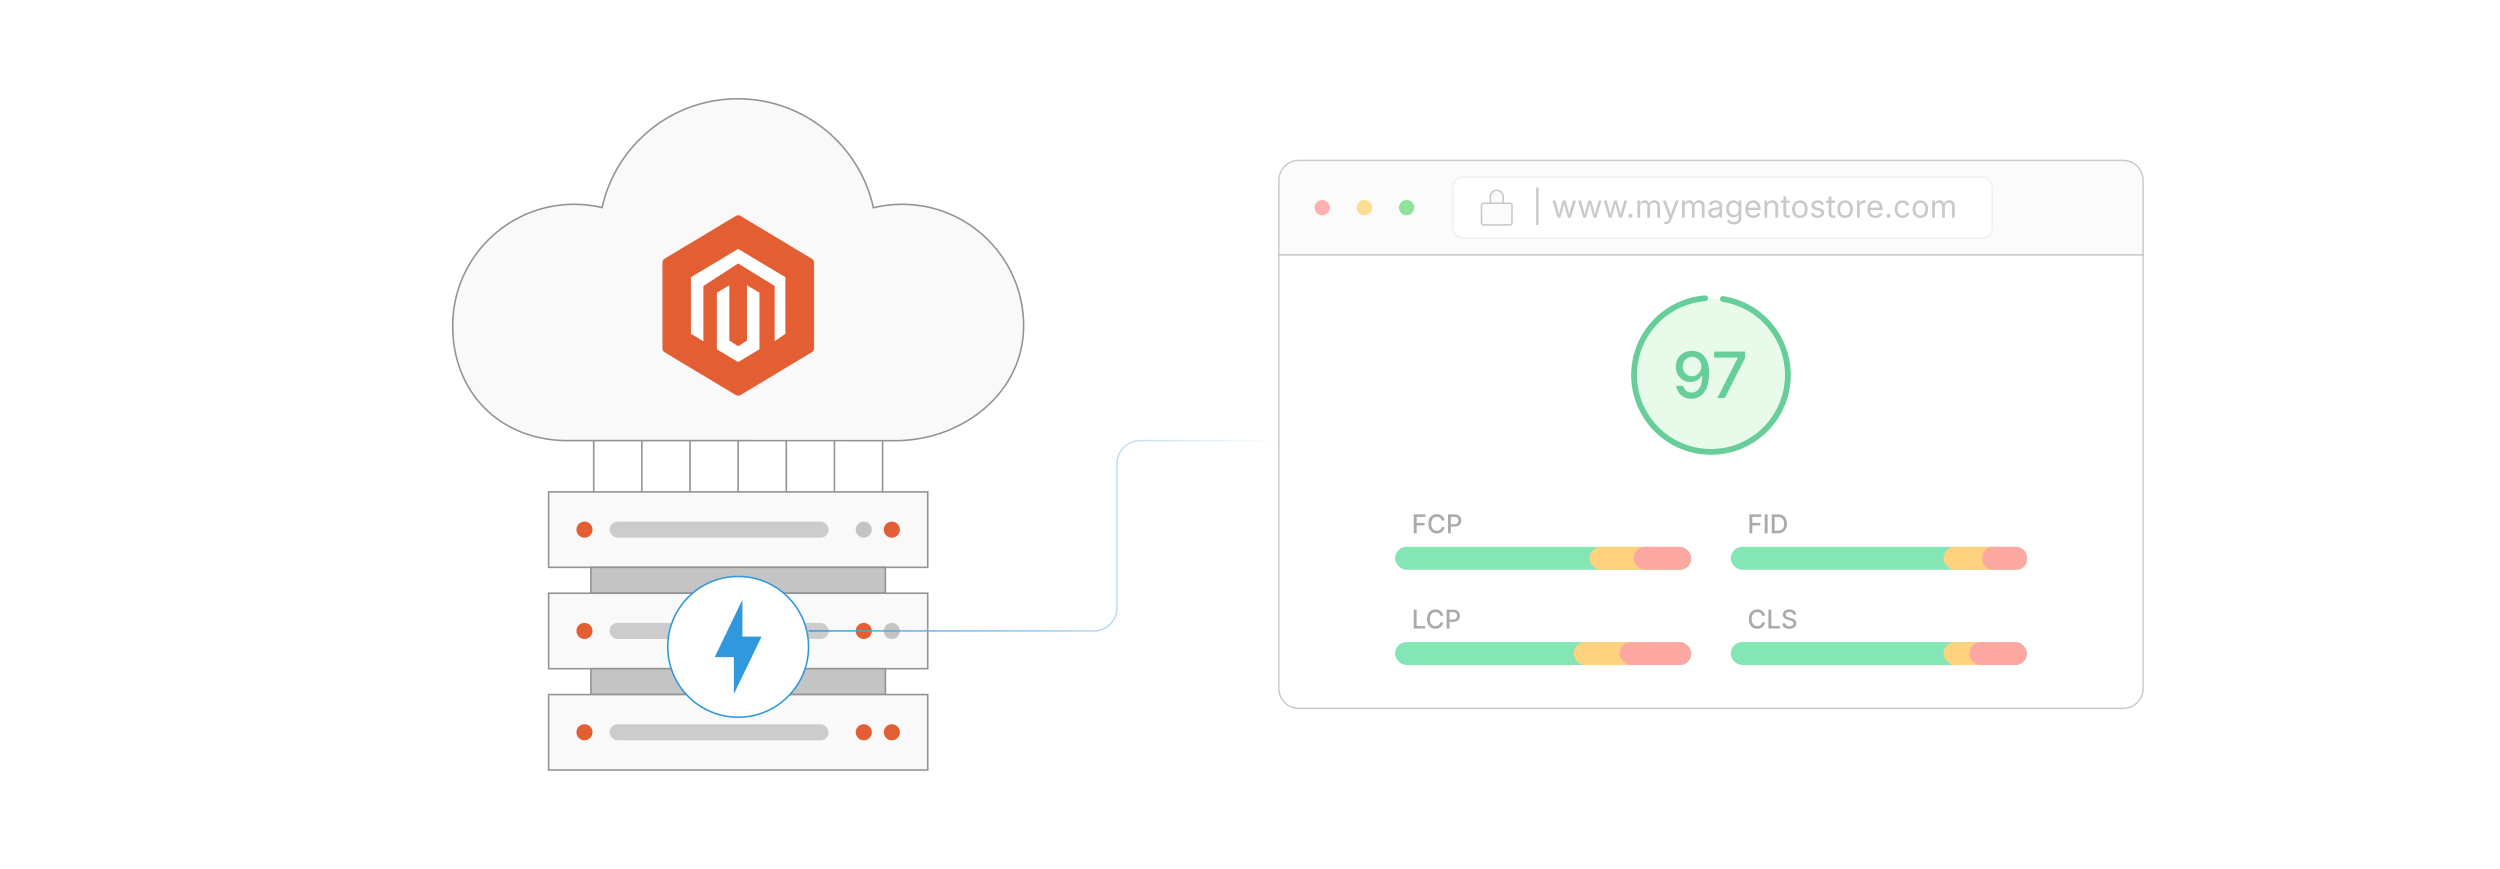 <?xml version="1.0" encoding="UTF-8"?><svg id="_02-Enhanced-Performance-and-Speed" xmlns="http://www.w3.org/2000/svg" xmlns:xlink="http://www.w3.org/1999/xlink" viewBox="0 0 860 298.867"><defs><filter id="drop-shadow-1" filterUnits="userSpaceOnUse"><feOffset dx="0" dy="5.463"/><feGaussianBlur result="blur" stdDeviation="4.371"/><feFlood flood-color="#333" flood-opacity=".09"/><feComposite in2="blur" operator="in"/><feComposite in="SourceGraphic"/></filter><linearGradient id="linear-gradient" x1="278.139" y1="184.308" x2="439.922" y2="184.308" gradientUnits="userSpaceOnUse"><stop offset="0" stop-color="#3198dd"/><stop offset="1" stop-color="#fff"/></linearGradient></defs><rect x="188.719" y="169.216" width="130.415" height="25.953" fill="#f9f9f9" stroke="#939393" stroke-miterlimit="10" stroke-width=".546"/><circle cx="201.062" cy="182.193" r="2.771" fill="#e45e34" stroke-width="0"/><circle cx="297.137" cy="182.193" r="2.771" fill="#c4c4c4" stroke-width="0"/><circle cx="306.791" cy="182.193" r="2.771" fill="#e45e34" stroke-width="0"/><rect x="209.691" y="179.422" width="75.37" height="5.542" rx="2.771" ry="2.771" fill="#ccc" stroke-width="0"/><rect x="203.279" y="195.169" width="101.295" height="8.903" fill="#c4c4c4" stroke="#939393" stroke-miterlimit="10" stroke-width=".546"/><rect x="188.719" y="204.073" width="130.415" height="25.953" fill="#f9f9f9" stroke="#939393" stroke-miterlimit="10" stroke-width=".546"/><circle cx="201.062" cy="217.049" r="2.771" fill="#e45e34" stroke-width="0"/><circle cx="297.137" cy="217.049" r="2.771" fill="#e45e34" stroke-width="0"/><circle cx="306.791" cy="217.049" r="2.771" fill="#c4c4c4" stroke-width="0"/><rect x="209.691" y="214.278" width="75.37" height="5.542" rx="2.771" ry="2.771" fill="#ccc" stroke-width="0"/><rect x="203.279" y="230.026" width="101.295" height="8.903" fill="#c4c4c4" stroke="#939393" stroke-miterlimit="10" stroke-width=".546"/><rect x="188.719" y="238.929" width="130.415" height="25.953" fill="#f9f9f9" stroke="#939393" stroke-miterlimit="10" stroke-width=".546"/><circle cx="201.062" cy="251.906" r="2.771" fill="#e45e34" stroke-width="0"/><circle cx="297.137" cy="251.906" r="2.771" fill="#e45e34" stroke-width="0"/><circle cx="306.791" cy="251.906" r="2.771" fill="#e45e34" stroke-width="0"/><rect x="209.691" y="249.135" width="75.37" height="5.542" rx="2.771" ry="2.771" fill="#ccc" stroke-width="0"/><path d="M352.129,112.083c0,22.784-20.497,39.013-43.159,39.5l-114.877-.017c-22.54-.592-38.369-16.769-38.369-39.483,0-23.08,18.728-41.808,41.808-41.808,3.307,0,6.51.383,9.591,1.131,4.717-21.409,23.811-37.422,46.647-37.422,22.853,0,41.982,16.031,46.682,37.474,3.168-.783,6.475-1.184,9.869-1.184,23.097,0,41.808,18.728,41.808,41.808Z" fill="#f9f9f9" stroke="#939393" stroke-miterlimit="10" stroke-width=".546"/><path d="M227.764,119.933v-29.693c0-.532.279-1.024.735-1.298l24.648-14.795c.479-.288,1.079-.288,1.558,0l24.648,14.795c.456.274.735.766.735,1.298v29.693c0,.532-.279,1.024-.735,1.298l-24.648,14.795c-.479.288-1.079.288-1.558,0l-24.648-14.795c-.456-.274-.735-.766-.735-1.298Z" fill="#e45e34" stroke="#fff" stroke-miterlimit="10" stroke-width=".176"/><g id="LOGO"><polygon points="270.173 95.362 270.173 114.822 266.488 117.389 266.488 98.376 253.926 90.631 241.965 98.376 241.965 117.389 237.68 114.822 237.68 95.362 253.926 85.632 270.173 95.362" fill="#fff" stroke-width="0"/><polygon points="261.246 100.697 261.246 120.157 258.282 121.931 253.926 124.541 249.566 121.931 246.606 120.157 246.606 100.697 250.891 98.129 250.891 117.143 253.926 119.107 256.961 117.143 256.961 98.129 261.246 100.697" fill="#fff" stroke-width="0"/></g><line x1="204.239" y1="151.568" x2="204.239" y2="169.216" fill="none" stroke="#939393" stroke-miterlimit="10" stroke-width=".546"/><line x1="220.801" y1="151.568" x2="220.801" y2="169.216" fill="none" stroke="#939393" stroke-miterlimit="10" stroke-width=".546"/><line x1="237.364" y1="151.568" x2="237.364" y2="169.216" fill="none" stroke="#939393" stroke-miterlimit="10" stroke-width=".546"/><line x1="253.926" y1="151.568" x2="253.926" y2="169.216" fill="none" stroke="#939393" stroke-miterlimit="10" stroke-width=".546"/><line x1="270.489" y1="151.568" x2="270.489" y2="169.216" fill="none" stroke="#939393" stroke-miterlimit="10" stroke-width=".546"/><line x1="287.051" y1="151.568" x2="287.051" y2="169.216" fill="none" stroke="#939393" stroke-miterlimit="10" stroke-width=".546"/><line x1="303.614" y1="151.568" x2="303.614" y2="169.216" fill="none" stroke="#939393" stroke-miterlimit="10" stroke-width=".546"/><g filter="url(#drop-shadow-1)"><circle cx="253.926" cy="217.049" r="24.212" fill="#fff" stroke="#3198dd" stroke-miterlimit="10" stroke-width=".546"/><path d="M252.461,233.292v-12.712h-6.593l9.523-19.774v12.712h6.593l-9.523,19.774Z" fill="#3198dd" stroke-width="0"/></g><path d="M278.139,217.049h98.125c4.404,0,7.974-3.57,7.974-7.974v-49.534c0-4.404,3.57-7.974,7.974-7.974h47.711" fill="none" stroke="url(#linear-gradient)" stroke-miterlimit="10" stroke-width=".5"/><g opacity=".5"><path d="M737.225,62.048c0-3.792-3.074-6.866-6.866-6.866h-283.572c-3.792,0-6.866,3.074-6.866,6.866v25.647h297.304v-25.647Z" fill="#f7f7f7" stroke="#939393" stroke-miterlimit="10" stroke-width=".5"/><path d="M439.922,87.695v149.125c0,3.792,3.074,6.866,6.866,6.866h283.572c3.792,0,6.866-3.074,6.866-6.866V87.695h-297.304Z" fill="#fff" stroke="#939393" stroke-miterlimit="10" stroke-width=".5"/><circle cx="454.85" cy="71.438" r="2.637" fill="#ff6160" stroke-width="0"/><circle cx="469.36" cy="71.438" r="2.637" fill="#f8bd2a" stroke-width="0"/><circle cx="483.87" cy="71.438" r="2.637" fill="#21c83c" stroke-width="0"/><rect x="499.81" y="60.961" width="185.512" height="20.917" rx="3.351" ry="3.351" fill="#fff" stroke="#e0e0e0" stroke-miterlimit="10" stroke-width=".5"/><path d="M529.257,64.502v12.889h-.826v-12.889h.826Z" fill="#939393" stroke-width="0"/><path d="M535.817,74.866l-1.783-5.882h1.005l.716,2.567c.098.351.203.748.315,1.192.112.443.223.946.331,1.507h-.163c.105-.537.213-1.027.321-1.473s.214-.854.315-1.226l.705-2.567h1.01l.694,2.567c.099.361.201.764.309,1.208.106.444.213.941.318,1.491h-.169c.112-.543.224-1.037.334-1.481.11-.443.217-.85.318-1.218l.716-2.567h1.005l-1.784,5.882h-.941l-.763-2.662c-.077-.27-.152-.545-.227-.826-.073-.281-.146-.568-.215-.863-.07-.295-.143-.595-.216-.9h.21c-.07.302-.141.601-.213.897s-.145.587-.219.871c-.073.284-.148.558-.226.821l-.763,2.662h-.942Z" fill="#939393" stroke-width="0"/><path d="M544.634,74.866l-1.783-5.882h1.005l.716,2.567c.098.351.203.748.315,1.192.112.443.223.946.331,1.507h-.163c.105-.537.213-1.027.321-1.473s.214-.854.315-1.226l.705-2.567h1.01l.694,2.567c.099.361.201.764.309,1.208.106.444.213.941.318,1.491h-.169c.112-.543.224-1.037.334-1.481.11-.443.217-.85.318-1.218l.716-2.567h1.005l-1.784,5.882h-.941l-.763-2.662c-.077-.27-.152-.545-.227-.826-.073-.281-.146-.568-.215-.863-.07-.295-.143-.595-.216-.9h.21c-.07.302-.141.601-.213.897s-.145.587-.219.871c-.073.284-.148.558-.226.821l-.763,2.662h-.942Z" fill="#939393" stroke-width="0"/><path d="M553.451,74.866l-1.783-5.882h1.005l.716,2.567c.098.351.203.748.315,1.192.112.443.223.946.331,1.507h-.163c.105-.537.213-1.027.321-1.473s.214-.854.315-1.226l.705-2.567h1.01l.694,2.567c.099.361.201.764.309,1.208.106.444.213.941.318,1.491h-.169c.112-.543.224-1.037.334-1.481.11-.443.217-.85.318-1.218l.716-2.567h1.005l-1.784,5.882h-.941l-.763-2.662c-.077-.27-.152-.545-.227-.826-.073-.281-.146-.568-.215-.863-.07-.295-.143-.595-.216-.9h.21c-.07.302-.141.601-.213.897s-.145.587-.219.871c-.073.284-.148.558-.226.821l-.763,2.662h-.942Z" fill="#939393" stroke-width="0"/><path d="M560.875,74.934c-.196,0-.363-.069-.502-.208-.139-.138-.208-.306-.208-.502,0-.197.069-.364.208-.502.139-.139.306-.208.502-.208s.364.069.503.208c.139.138.207.306.207.502,0,.196-.068.364-.207.502-.139.139-.307.208-.503.208Z" fill="#939393" stroke-width="0"/><path d="M563.258,74.866v-5.882h.921l.005,1.315h-.073c.08-.319.208-.583.381-.792.174-.208.377-.365.61-.471.233-.105.477-.158.729-.158.429,0,.774.131,1.039.395.266.263.437.608.514,1.036h-.127c.07-.294.198-.549.385-.763.186-.214.411-.379.676-.495s.553-.173.865-.173c.34,0,.65.074.932.221.28.147.504.37.67.668.167.298.25.675.25,1.131v3.967h-.946v-3.94c0-.424-.119-.728-.358-.91-.238-.182-.516-.273-.831-.273-.263,0-.49.055-.681.166-.191.111-.339.262-.442.455s-.155.414-.155.663v3.84h-.947v-4.035c0-.326-.108-.589-.326-.789-.217-.2-.492-.3-.825-.3-.229,0-.443.053-.645.16-.202.107-.364.266-.487.477-.122.21-.184.472-.184.784v3.704h-.947Z" fill="#939393" stroke-width="0"/><path d="M572.443,76.996l.242-.821.1.026c.193.049.368.062.526.039.158-.022.3-.101.426-.234.127-.133.237-.34.332-.621l.168-.489-2.246-5.914h1.036l1.252,3.488c.134.365.246.726.337,1.083.091.358.188.705.289,1.042h-.347c.102-.337.199-.685.292-1.044s.204-.72.334-1.081l1.263-3.488h1.031l-2.583,6.76c-.12.312-.263.569-.429.771-.167.202-.36.351-.582.447-.221.096-.47.145-.747.145-.168,0-.313-.012-.437-.037-.123-.024-.209-.049-.258-.073Z" fill="#939393" stroke-width="0"/><path d="M578.594,74.866v-5.882h.921l.005,1.315h-.073c.08-.319.208-.583.381-.792.174-.208.377-.365.61-.471.233-.105.477-.158.729-.158.429,0,.774.131,1.039.395.266.263.437.608.514,1.036h-.127c.07-.294.198-.549.385-.763.186-.214.411-.379.676-.495s.553-.173.865-.173c.34,0,.65.074.932.221.28.147.504.37.67.668.167.298.25.675.25,1.131v3.967h-.946v-3.94c0-.424-.119-.728-.358-.91-.238-.182-.516-.273-.831-.273-.263,0-.49.055-.681.166-.191.111-.339.262-.442.455s-.155.414-.155.663v3.84h-.947v-4.035c0-.326-.108-.589-.326-.789-.217-.2-.492-.3-.825-.3-.229,0-.443.053-.645.16-.202.107-.364.266-.487.477-.122.21-.184.472-.184.784v3.704h-.947Z" fill="#939393" stroke-width="0"/><path d="M589.678,75.002c-.371,0-.709-.07-1.013-.21-.303-.14-.544-.345-.723-.615-.18-.27-.269-.598-.269-.984,0-.337.066-.61.2-.821.133-.21.311-.376.533-.497s.47-.211.739-.271c.271-.06.542-.107.815-.142.351-.045.637-.081.857-.105.222-.025.385-.067.492-.126s.16-.161.16-.305v-.032c0-.245-.045-.453-.137-.623-.091-.17-.228-.301-.41-.392s-.41-.137-.684-.137c-.281,0-.521.044-.721.131-.2.088-.362.197-.487.329-.124.131-.218.266-.281.402l-.91-.3c.151-.358.354-.638.61-.839s.538-.344.847-.429c.309-.084.614-.126.916-.126.196,0,.42.023.671.071.25.047.492.141.726.281.233.141.426.348.579.624.152.275.229.643.229,1.102v3.877h-.931v-.8h-.063c-.066.137-.174.278-.321.424s-.338.267-.573.365-.52.147-.853.147ZM589.841,74.166c.351,0,.647-.068.89-.205s.426-.315.552-.534c.127-.219.189-.448.189-.687v-.815c-.038.046-.122.087-.252.124-.13.037-.278.069-.444.098-.167.028-.328.052-.484.071-.156.02-.28.034-.371.045-.228.028-.441.076-.639.145-.198.068-.357.168-.477.3-.119.132-.179.31-.179.534,0,.203.053.374.158.51.104.137.248.24.431.311.183.07.392.105.626.105Z" fill="#939393" stroke-width="0"/><path d="M596.465,77.191c-.436,0-.812-.055-1.129-.166s-.581-.257-.792-.439c-.21-.182-.377-.38-.5-.594l.769-.495c.084.112.188.237.313.374.124.137.292.253.505.35.212.097.49.145.834.145.47,0,.856-.112,1.159-.337.304-.225.455-.579.455-1.062v-1.179h-.089c-.066.112-.161.246-.281.4-.121.154-.295.291-.521.408-.226.118-.528.176-.907.176-.47,0-.893-.111-1.268-.334-.376-.223-.672-.548-.89-.976-.217-.428-.326-.949-.326-1.562,0-.606.107-1.134.321-1.581.214-.447.51-.793.887-1.039s.809-.368,1.297-.368c.378,0,.681.062.907.187.226.125.4.268.523.429.123.162.217.294.284.4h.089v-.942h.921v6.034c0,.505-.114.918-.342,1.239-.229.321-.536.557-.924.708-.387.151-.819.226-1.296.226ZM596.438,73.929c.357,0,.659-.082.904-.245.246-.163.432-.398.558-.705.127-.307.189-.674.189-1.102,0-.417-.062-.785-.187-1.102-.125-.317-.31-.566-.555-.747-.246-.181-.55-.271-.91-.271-.372,0-.683.096-.932.287-.249.191-.436.447-.561.766-.124.319-.187.675-.187,1.068,0,.403.063.759.189,1.068.126.309.313.55.562.724.249.173.559.26.927.26Z" fill="#939393" stroke-width="0"/><path d="M603.161,74.992c-.568,0-1.059-.126-1.471-.379s-.729-.605-.952-1.058c-.223-.452-.334-.98-.334-1.583,0-.603.109-1.134.326-1.594.218-.459.525-.819.924-1.079.397-.26.863-.389,1.396-.389.312,0,.62.052.923.155.304.104.579.271.826.5s.444.532.592.907c.147.375.222.835.222,1.378v.395h-4.567v-.799h4.057l-.442.294c0-.386-.061-.729-.181-1.028-.121-.3-.301-.535-.54-.705-.238-.17-.534-.255-.889-.255s-.657.087-.91.261c-.253.173-.445.4-.579.679-.133.279-.199.578-.199.897v.531c0,.435.075.804.226,1.107.151.303.362.533.635.689.271.156.586.234.944.234.231,0,.441-.033.631-.1.189-.066.353-.167.489-.303.137-.135.242-.302.315-.502l.916.252c-.092.294-.246.554-.464.778-.217.225-.486.4-.807.526-.321.126-.684.189-1.087.189Z" fill="#939393" stroke-width="0"/><path d="M607.918,71.341v3.525h-.947v-5.882h.91l.006,1.426h-.132c.179-.543.434-.929.766-1.157.331-.228.72-.342,1.165-.342.396,0,.743.082,1.042.245.298.163.53.408.696.736.167.328.25.741.25,1.239v3.735h-.946v-3.656c0-.453-.119-.807-.355-1.063-.236-.256-.561-.384-.971-.384-.28,0-.533.062-.758.184-.225.123-.401.302-.531.537s-.194.521-.194.857Z" fill="#939393" stroke-width="0"/><path d="M615.651,68.984v.811h-3.041v-.811h3.041ZM613.494,67.584h.946v5.755c0,.263.054.455.161.576.106.121.285.182.534.182.06,0,.136-.007.229-.021s.178-.028.255-.042l.195.799c-.099.035-.21.062-.335.079-.124.018-.248.026-.37.026-.509,0-.905-.134-1.189-.402-.284-.269-.426-.643-.426-1.124v-5.829Z" fill="#939393" stroke-width="0"/><path d="M619.149,74.992c-.533,0-1-.126-1.401-.379-.402-.252-.715-.607-.939-1.063-.225-.456-.337-.985-.337-1.588,0-.614.112-1.15.337-1.607s.537-.813.939-1.065c.401-.252.868-.378,1.401-.378.537,0,1.007.126,1.41.378s.717.608.941,1.065.337.994.337,1.607c0,.603-.112,1.133-.337,1.588-.225.456-.538.811-.941,1.063s-.873.379-1.41.379ZM619.149,74.145c.396,0,.723-.102.979-.305.256-.203.445-.471.568-.802s.185-.69.185-1.076c0-.39-.062-.751-.185-1.086s-.312-.605-.568-.811c-.256-.205-.582-.308-.979-.308-.393,0-.715.103-.968.308-.253.206-.44.475-.562.808-.123.333-.185.696-.185,1.089,0,.386.062.744.185,1.076.122.332.31.599.562.802.253.204.575.305.968.305Z" fill="#939393" stroke-width="0"/><path d="M625.215,74.992c-.403,0-.762-.059-1.075-.176-.314-.118-.573-.292-.776-.523s-.34-.516-.41-.853l.899-.216c.084.323.243.56.477.71.232.151.524.226.876.226.41,0,.737-.087.98-.263.244-.176.366-.384.366-.626,0-.203-.071-.373-.214-.507-.142-.135-.358-.236-.649-.303l-.979-.231c-.533-.126-.93-.322-1.188-.586-.26-.265-.39-.604-.39-1.018,0-.337.095-.634.284-.892s.448-.459.775-.605c.328-.146.701-.218,1.118-.218.403,0,.746.06,1.028.181s.513.288.689.5c.177.212.31.457.397.734l-.857.221c-.081-.21-.215-.401-.402-.573-.188-.172-.471-.258-.85-.258-.352,0-.644.081-.876.242-.233.161-.351.365-.351.61,0,.218.079.392.237.523.157.132.408.238.752.318l.89.21c.533.126.928.322,1.184.587.256.265.384.599.384,1.002,0,.344-.098.65-.292.918-.194.269-.467.48-.815.634s-.753.231-1.213.231Z" fill="#939393" stroke-width="0"/><path d="M631.219,68.984v.811h-3.041v-.811h3.041ZM629.062,67.584h.946v5.755c0,.263.054.455.161.576.106.121.285.182.534.182.06,0,.136-.007.229-.021s.178-.028.255-.042l.195.799c-.099.035-.21.062-.335.079-.124.018-.248.026-.37.026-.509,0-.905-.134-1.189-.402-.284-.269-.426-.643-.426-1.124v-5.829Z" fill="#939393" stroke-width="0"/><path d="M634.716,74.992c-.533,0-1-.126-1.401-.379-.402-.252-.715-.607-.939-1.063-.225-.456-.337-.985-.337-1.588,0-.614.112-1.15.337-1.607s.537-.813.939-1.065c.401-.252.868-.378,1.401-.378.537,0,1.007.126,1.41.378s.717.608.941,1.065.337.994.337,1.607c0,.603-.112,1.133-.337,1.588-.225.456-.538.811-.941,1.063s-.873.379-1.41.379ZM634.716,74.145c.396,0,.723-.102.979-.305.256-.203.445-.471.568-.802s.185-.69.185-1.076c0-.39-.062-.751-.185-1.086s-.312-.605-.568-.811c-.256-.205-.582-.308-.979-.308-.393,0-.715.103-.968.308-.253.206-.44.475-.562.808-.123.333-.185.696-.185,1.089,0,.386.062.744.185,1.076.122.332.31.599.562.802.253.204.575.305.968.305Z" fill="#939393" stroke-width="0"/><path d="M638.783,74.866v-5.882h.916v.905h.062c.108-.298.303-.538.581-.718.279-.181.594-.271.944-.271.07,0,.154.002.25.005.097.003.173.007.229.01v.952c-.028-.007-.099-.017-.211-.031s-.231-.021-.357-.021c-.281,0-.532.059-.755.176-.223.117-.397.279-.523.484-.127.205-.189.441-.189.708v3.683h-.947Z" fill="#939393" stroke-width="0"/><path d="M645.133,74.992c-.568,0-1.059-.126-1.471-.379s-.729-.605-.952-1.058c-.223-.452-.334-.98-.334-1.583,0-.603.109-1.134.326-1.594.218-.459.525-.819.924-1.079.397-.26.863-.389,1.396-.389.312,0,.62.052.923.155.304.104.579.271.826.5s.444.532.592.907c.147.375.222.835.222,1.378v.395h-4.567v-.799h4.057l-.442.294c0-.386-.061-.729-.181-1.028-.121-.3-.301-.535-.54-.705-.238-.17-.534-.255-.889-.255s-.657.087-.91.261c-.253.173-.445.4-.579.679-.133.279-.199.578-.199.897v.531c0,.435.075.804.226,1.107.151.303.362.533.635.689.271.156.586.234.944.234.231,0,.441-.033.631-.1.189-.066.353-.167.489-.303.137-.135.242-.302.315-.502l.916.252c-.092.294-.246.554-.464.778-.217.225-.486.4-.807.526-.321.126-.684.189-1.087.189Z" fill="#939393" stroke-width="0"/><path d="M649.662,74.934c-.196,0-.363-.069-.502-.208-.139-.138-.208-.306-.208-.502,0-.197.069-.364.208-.502.139-.139.306-.208.502-.208s.364.069.503.208c.139.138.207.306.207.502,0,.196-.068.364-.207.502-.139.139-.307.208-.503.208Z" fill="#939393" stroke-width="0"/><path d="M654.439,74.992c-.533,0-1-.126-1.401-.379-.402-.252-.715-.607-.939-1.063-.225-.456-.337-.985-.337-1.588,0-.614.112-1.15.337-1.607s.537-.813.939-1.065c.401-.252.868-.378,1.401-.378.284,0,.553.037.806.11.252.074.482.18.691.318.209.138.389.309.539.51.151.202.267.431.348.687l-.91.258c-.042-.151-.107-.29-.195-.416-.087-.126-.193-.236-.318-.329-.124-.093-.267-.165-.429-.216-.161-.051-.338-.076-.531-.076-.393,0-.715.103-.968.308-.253.206-.44.475-.562.808-.123.333-.185.696-.185,1.089,0,.386.062.744.185,1.076.122.332.31.599.562.802.253.204.575.305.968.305.196,0,.377-.026.542-.079.165-.052.312-.127.439-.224.128-.096.236-.211.323-.344.088-.133.153-.279.195-.437l.904.258c-.077.263-.191.498-.345.703-.152.205-.334.38-.544.526-.211.146-.444.256-.7.332s-.527.113-.815.113Z" fill="#939393" stroke-width="0"/><path d="M660.595,74.992c-.533,0-1-.126-1.401-.379-.402-.252-.715-.607-.939-1.063-.225-.456-.337-.985-.337-1.588,0-.614.112-1.15.337-1.607s.537-.813.939-1.065c.401-.252.868-.378,1.401-.378.537,0,1.007.126,1.41.378s.717.608.941,1.065.337.994.337,1.607c0,.603-.112,1.133-.337,1.588-.225.456-.538.811-.941,1.063s-.873.379-1.41.379ZM660.595,74.145c.396,0,.723-.102.979-.305.256-.203.445-.471.568-.802s.185-.69.185-1.076c0-.39-.062-.751-.185-1.086s-.312-.605-.568-.811c-.256-.205-.582-.308-.979-.308-.393,0-.715.103-.968.308-.253.206-.44.475-.562.808-.123.333-.185.696-.185,1.089,0,.386.062.744.185,1.076.122.332.31.599.562.802.253.204.575.305.968.305Z" fill="#939393" stroke-width="0"/><path d="M664.661,74.866v-5.882h.921l.005,1.315h-.073c.08-.319.208-.583.381-.792.174-.208.377-.365.61-.471.233-.105.477-.158.729-.158.429,0,.774.131,1.039.395.266.263.437.608.514,1.036h-.127c.07-.294.198-.549.385-.763.186-.214.411-.379.676-.495s.553-.173.865-.173c.34,0,.65.074.932.221.28.147.504.37.67.668.167.298.25.675.25,1.131v3.967h-.946v-3.94c0-.424-.119-.728-.358-.91-.238-.182-.516-.273-.831-.273-.263,0-.49.055-.681.166-.191.111-.339.262-.442.455s-.155.414-.155.663v3.84h-.947v-4.035c0-.326-.108-.589-.326-.789-.217-.2-.492-.3-.825-.3-.229,0-.443.053-.645.16-.202.107-.364.266-.487.477-.122.21-.184.472-.184.784v3.704h-.947Z" fill="#939393" stroke-width="0"/><rect x="509.633" y="69.91" width="10.504" height="7.47" rx=".746" ry=".746" fill="#f7f7f7" stroke="#939393" stroke-miterlimit="10" stroke-width=".539"/><path d="M514.885,65.46h0c1.228,0,2.225.997,2.225,2.225v2.225h-4.45v-2.225c0-1.228.997-2.225,2.225-2.225Z" fill="#f7f7f7" stroke="#939393" stroke-miterlimit="10" stroke-width=".539"/></g><g opacity=".5"><rect x="479.89" y="188.112" width="101.888" height="7.887" rx="3.943" ry="3.943" fill="#0ace6c" stroke-width="0"/><rect x="546.78" y="188.112" width="25.086" height="7.887" rx="3.943" ry="3.943" fill="#fea500" stroke-width="0"/><rect x="561.954" y="188.112" width="19.823" height="7.887" rx="3.943" ry="3.943" fill="#fb5043" stroke-width="0"/><path d="M486.325,183.434v-6.482h4.033v.853h-3.041v2.084h2.75v.849h-2.75v2.697h-.992Z" fill="#555" stroke-width="0"/><path d="M494.27,183.521c-.56,0-1.061-.133-1.501-.398-.441-.266-.788-.647-1.04-1.144-.252-.498-.379-1.091-.379-1.782,0-.693.127-1.289.379-1.786s.599-.879,1.04-1.146c.44-.267.941-.4,1.501-.4.342,0,.663.05.964.148.3.099.568.242.805.431.236.188.432.417.587.687.155.27.261.576.315.918h-.996c-.041-.206-.112-.388-.215-.546-.104-.158-.229-.292-.377-.402-.147-.11-.313-.193-.496-.248s-.375-.083-.578-.083c-.371,0-.704.093-.999.28-.294.188-.525.461-.693.823-.169.361-.253.802-.253,1.325,0,.522.086.963.257,1.325.171.361.403.634.696.818s.624.276.992.276c.203,0,.395-.028.576-.085s.347-.139.496-.248.275-.243.379-.402c.103-.16.174-.341.215-.544h1.001c-.05.319-.149.611-.301.877-.15.265-.344.497-.578.694-.235.197-.504.349-.808.455-.303.106-.633.159-.989.159Z" fill="#555" stroke-width="0"/><path d="M498.111,183.434v-6.482h2.323c.499,0,.915.093,1.249.278.333.186.583.437.748.752.165.316.248.674.248,1.075s-.083.759-.25,1.077c-.167.317-.417.568-.751.752-.333.184-.751.276-1.253.276h-1.588v-.84h1.492c.319,0,.577-.055.774-.165.197-.11.342-.261.434-.453.091-.191.137-.408.137-.648,0-.244-.046-.46-.137-.65-.092-.19-.237-.338-.436-.446s-.459-.161-.781-.161h-1.218v5.634h-.992Z" fill="#555" stroke-width="0"/><rect x="595.369" y="188.112" width="101.888" height="7.887" rx="3.943" ry="3.943" fill="#0ace6c" stroke-width="0"/><rect x="668.577" y="188.112" width="22.048" height="7.887" rx="3.943" ry="3.943" fill="#fea500" stroke-width="0"/><rect x="681.924" y="188.112" width="15.333" height="7.887" rx="3.468" ry="3.468" fill="#fb5043" stroke-width="0"/><path d="M601.805,183.434v-6.482h4.033v.853h-3.041v2.084h2.75v.849h-2.75v2.697h-.992Z" fill="#555" stroke-width="0"/><path d="M608.048,176.952v6.482h-.992v-6.482h.992Z" fill="#555" stroke-width="0"/><path d="M610.476,176.952v6.482h-.992v-6.482h.992ZM611.589,183.434h-1.601v-.87h1.549c.49,0,.897-.091,1.223-.274.324-.183.568-.452.73-.807.163-.355.244-.788.244-1.299,0-.507-.081-.937-.241-1.288-.161-.351-.4-.618-.719-.801-.317-.183-.713-.274-1.186-.274h-1.636v-.87h1.701c.639,0,1.185.129,1.641.387.455.258.805.628,1.049,1.111.243.483.365,1.061.365,1.734,0,.676-.123,1.256-.368,1.74s-.601.857-1.065,1.118c-.466.261-1.027.392-1.687.392Z" fill="#555" stroke-width="0"/><rect x="479.89" y="220.882" width="101.888" height="7.887" rx="3.943" ry="3.943" fill="#0ace6c" stroke-width="0"/><rect x="541.358" y="220.882" width="25.086" height="7.887" rx="3.943" ry="3.943" fill="#fea500" stroke-width="0"/><rect x="557.158" y="220.882" width="24.62" height="7.887" rx="3.943" ry="3.943" fill="#fb5043" stroke-width="0"/><path d="M486.326,216.205v-6.482h.992v5.63h2.937v.853h-3.929Z" fill="#555" stroke-width="0"/><path d="M493.806,216.292c-.56,0-1.061-.133-1.501-.398-.441-.266-.788-.647-1.04-1.144-.252-.498-.379-1.091-.379-1.782,0-.693.127-1.289.379-1.786s.599-.879,1.04-1.146c.44-.267.941-.4,1.501-.4.342,0,.663.05.964.148.3.099.568.242.805.431.236.188.432.417.587.687.155.27.261.576.315.918h-.996c-.041-.206-.112-.388-.215-.546-.104-.158-.229-.292-.377-.402-.147-.11-.313-.193-.496-.248s-.375-.083-.578-.083c-.371,0-.704.093-.999.28-.294.188-.525.461-.693.823-.169.361-.253.802-.253,1.325,0,.522.086.963.257,1.325.171.361.403.634.696.818s.624.276.992.276c.203,0,.395-.028.576-.085s.347-.139.496-.248.275-.243.379-.402c.103-.16.174-.341.215-.544h1.001c-.05.319-.149.611-.301.877-.15.265-.344.497-.578.694-.235.197-.504.349-.808.455-.303.106-.633.159-.989.159Z" fill="#555" stroke-width="0"/><path d="M497.646,216.205v-6.482h2.323c.499,0,.915.093,1.249.278.333.186.583.437.748.752.165.316.248.674.248,1.075s-.083.759-.25,1.077c-.167.317-.417.568-.751.752-.333.184-.751.276-1.253.276h-1.588v-.84h1.492c.319,0,.577-.055.774-.165.197-.11.342-.261.434-.453.091-.191.137-.408.137-.648,0-.244-.046-.46-.137-.65-.092-.19-.237-.338-.436-.446s-.459-.161-.781-.161h-1.218v5.634h-.992Z" fill="#555" stroke-width="0"/><rect x="595.369" y="220.882" width="101.888" height="7.887" rx="3.943" ry="3.943" fill="#0ace6c" stroke-width="0"/><rect x="668.577" y="220.882" width="18.769" height="7.887" rx="3.943" ry="3.943" fill="#fea500" stroke-width="0"/><rect x="677.434" y="220.882" width="19.824" height="7.887" rx="3.943" ry="3.943" fill="#fb5043" stroke-width="0"/><path d="M604.499,216.292c-.56,0-1.061-.133-1.501-.398-.441-.266-.788-.647-1.04-1.144-.252-.498-.379-1.091-.379-1.782,0-.693.127-1.289.379-1.786s.599-.879,1.04-1.146c.44-.267.941-.4,1.501-.4.342,0,.663.05.964.148.3.099.568.242.805.431.236.188.432.417.587.687.155.27.261.576.315.918h-.996c-.041-.206-.112-.388-.215-.546-.104-.158-.229-.292-.377-.402-.147-.11-.313-.193-.496-.248s-.375-.083-.578-.083c-.371,0-.704.093-.999.28-.294.188-.525.461-.693.823-.169.361-.253.802-.253,1.325,0,.522.086.963.257,1.325.171.361.403.634.696.818s.624.276.992.276c.203,0,.395-.028.576-.085s.347-.139.496-.248.275-.243.379-.402c.103-.16.174-.341.215-.544h1.001c-.05.319-.149.611-.301.877-.15.265-.344.497-.578.694-.235.197-.504.349-.808.455-.303.106-.633.159-.989.159Z" fill="#555" stroke-width="0"/><path d="M608.341,216.205v-6.482h.992v5.63h2.937v.853h-3.929Z" fill="#555" stroke-width="0"/><path d="M615.555,216.314c-.484,0-.905-.077-1.262-.23-.357-.154-.637-.374-.838-.659s-.312-.626-.333-1.021h.996c.021.235.097.429.229.583s.304.269.516.344c.212.076.441.113.688.113.275,0,.521-.043.733-.128s.382-.208.507-.366c.125-.158.188-.341.188-.55,0-.188-.055-.343-.164-.463-.108-.12-.255-.22-.439-.3-.184-.08-.394-.15-.628-.211l-.757-.208c-.531-.142-.945-.353-1.242-.631-.298-.279-.446-.64-.446-1.083,0-.374.101-.701.303-.981.201-.28.476-.498.822-.653.346-.155.737-.233,1.172-.233.444,0,.835.078,1.173.233s.604.368.796.637c.193.27.294.578.303.922h-.966c-.032-.295-.169-.525-.411-.687-.242-.163-.548-.244-.916-.244-.261,0-.488.041-.681.122-.193.082-.343.194-.448.337-.106.144-.159.307-.159.489,0,.206.063.372.189.498.126.126.28.227.461.3.182.074.354.133.521.176l.631.166c.206.052.418.123.637.211.22.088.422.203.607.344s.336.314.45.522.172.458.172.75c0,.365-.095.692-.283.979s-.462.513-.819.676c-.358.164-.792.246-1.299.246Z" fill="#555" stroke-width="0"/></g><path d="M586.583,102.611c-12.737.945-23.261,11.024-24.37,24.157-1.229,14.558,9.576,27.357,24.134,28.586,14.558,1.229,27.357-9.576,28.586-24.134,1.176-13.924-8.657-26.238-22.253-28.361" fill="#e8fbeb" stroke="#67cd99" stroke-linecap="round" stroke-miterlimit="10" stroke-width="2.002"/><path d="M581.865,137.169c-.961,0-1.812-.188-2.554-.565-.742-.376-1.347-.9-1.812-1.57-.467-.67-.761-1.436-.882-2.296h2.431c.15.667.464,1.213.94,1.64.478.426,1.103.64,1.877.64.781,0,1.448-.229,2.001-.688.552-.459.975-1.121,1.269-1.984.294-.864.441-1.902.441-3.114h-.118c-.273.445-.61.828-1.012,1.151s-.853.574-1.354.753-1.036.269-1.603.269c-.933,0-1.778-.226-2.538-.677-.761-.452-1.363-1.076-1.808-1.872s-.666-1.699-.666-2.71c0-1.025.232-1.952.698-2.78.467-.828,1.12-1.484,1.963-1.968.843-.484,1.827-.719,2.952-.705.71.007,1.411.14,2.104.398.691.258,1.318.676,1.882,1.253.562.577,1.013,1.359,1.35,2.345s.506,2.217.506,3.694c0,1.391-.142,2.631-.425,3.721s-.688,2.011-1.216,2.764-1.163,1.325-1.909,1.715c-.745.391-1.584.586-2.517.586ZM582.016,129.414c.459,0,.886-.089,1.28-.269s.738-.425,1.032-.737.525-.667.694-1.065c.168-.398.252-.823.252-1.274,0-.581-.14-1.122-.419-1.624s-.66-.907-1.141-1.215c-.48-.308-1.028-.462-1.646-.462-.602,0-1.145.149-1.629.446-.484.298-.866.699-1.146,1.205s-.42,1.066-.42,1.683.137,1.174.409,1.672c.272.499.646.896,1.118,1.194.474.298,1.012.446,1.613.446Z" fill="#67cd99" stroke-width="0"/><path d="M590.771,136.943l6.969-13.799v-.129h-8.066v-2.098h10.637v2.184l-6.969,13.842h-2.57Z" fill="#67cd99" stroke-width="0"/></svg>